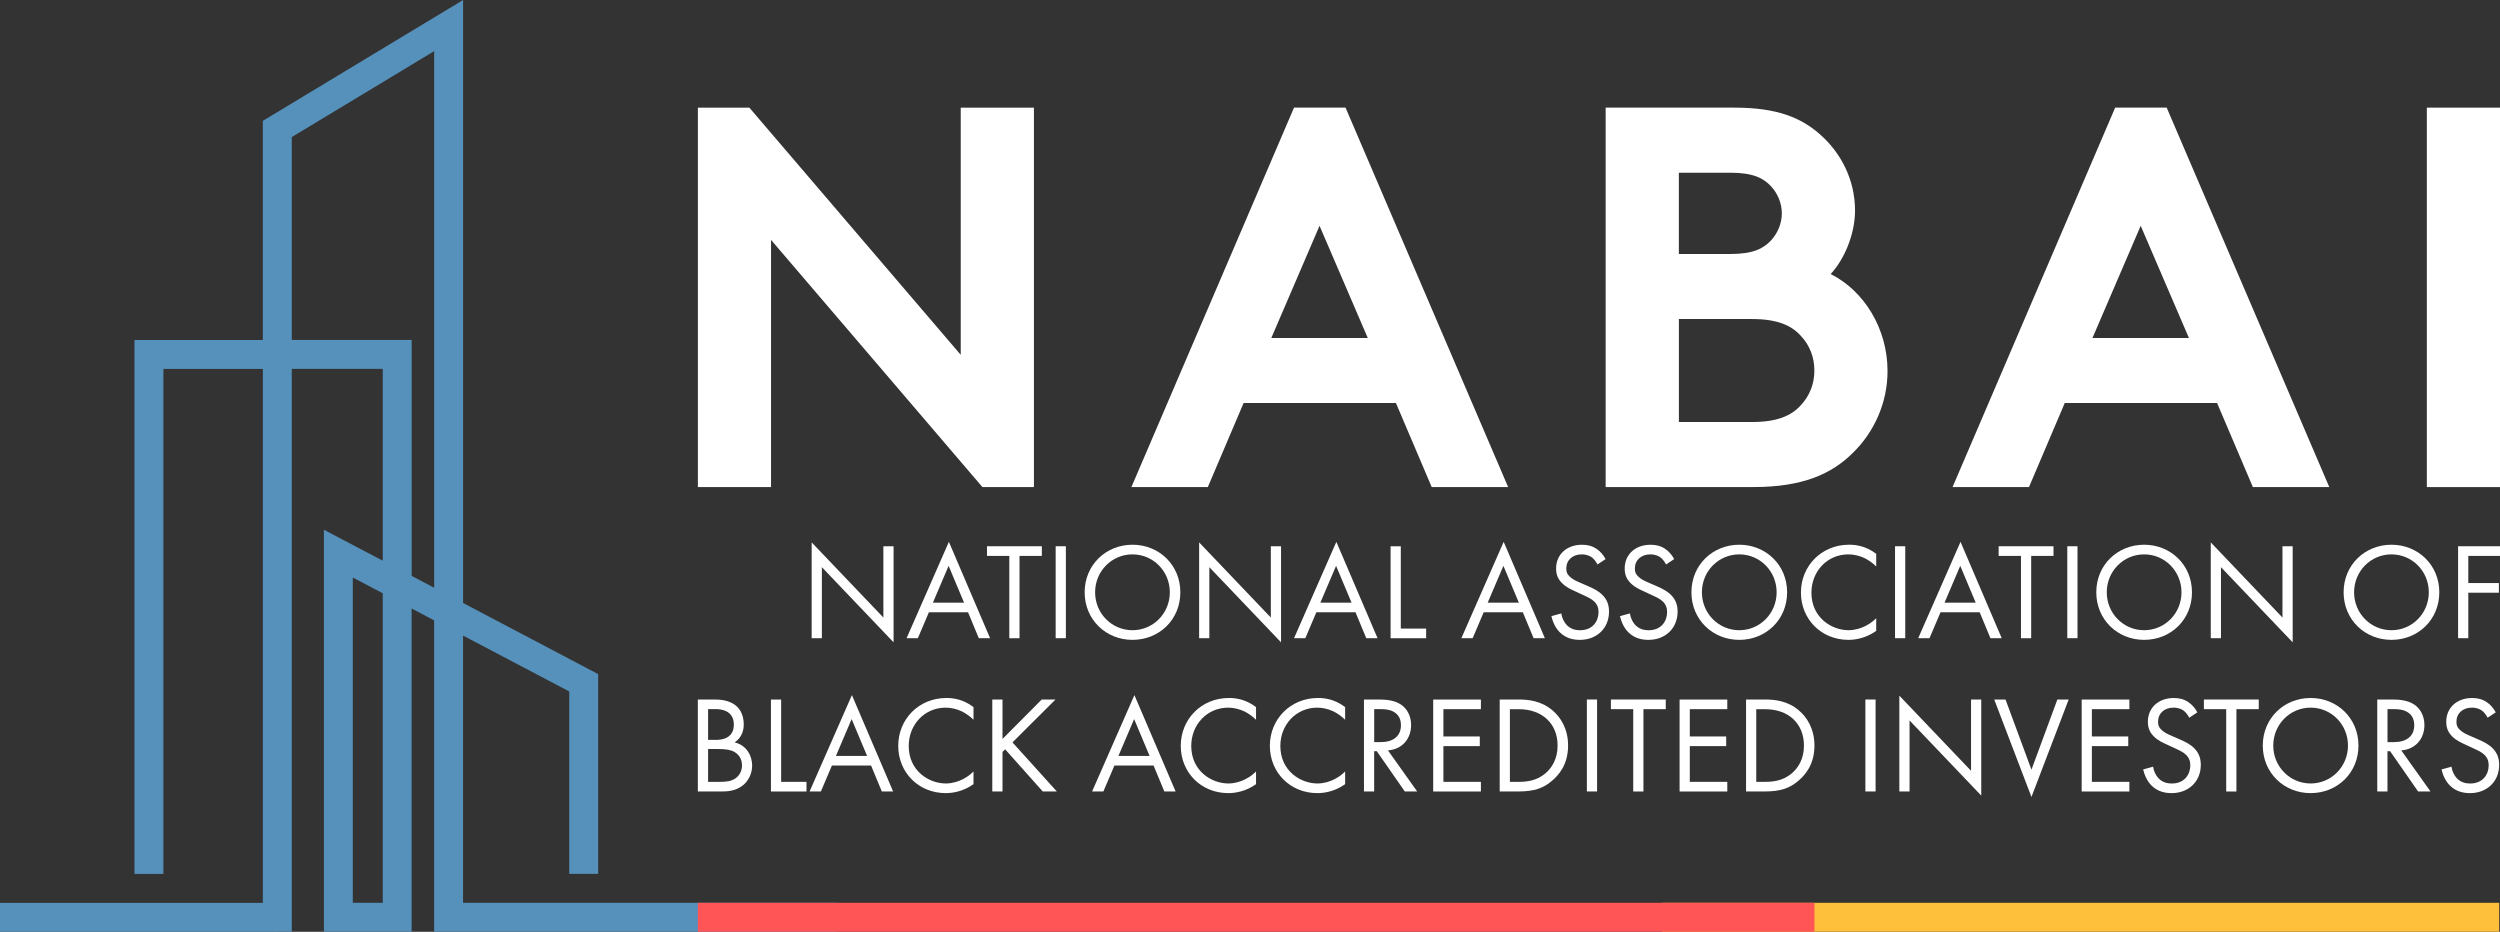<?xml version="1.0" encoding="UTF-8"?> <svg xmlns="http://www.w3.org/2000/svg" id="Layer_1" data-name="Layer 1" viewBox="0 0 720 268.35"><rect x="0" y="0" width="720" height="268.35" fill="#333333" stroke="none"/><defs><style> .cls-1 { fill: #5591ba; } .cls-1, .cls-2, .cls-3, .cls-4 { stroke-width: 0px; } .cls-2 { fill: #febf3b; } .cls-3 { fill: #fff; } .cls-4 { fill: #ff5556; } </style></defs><path class="cls-1" d="m79.87,268.33h4.16V106.24h26.2v55.24l-10.86-5.71-6.09-3.21v115.77h25.27v-93.08l6.48,3.42v89.66h116.05v-8.33h-107.72v-76.95l30.58,16.09v52.54h8.33v-57.54l-2.23-1.17-36.67-19.31V0l-6.31,3.81-49.34,29.77-2.02,1.22v63.12h-36.97v153.77h8.33V106.25h28.64v153.77H0v8.33h79.87v-.02Zm30.36-8.32h-8.62v-93.68l8.62,4.54v89.14h0Zm-26.2-220.53l41.01-24.75v154.55l-6.48-3.42v-67.95h-34.53v-58.43h0Z"></path><g><path class="cls-3" d="m200.98,31h14.83l60.88,71.19V31h21.08v109.28h-14.83l-60.88-71.19v71.19h-21.07V31h0Z"></path><path class="cls-3" d="m325.85,140.27l46.83-109.28h14.83l46.83,109.28h-22.01l-10.3-24.2h-43.87l-10.3,24.2h-22.01,0Zm40.28-42.93h27.79l-13.89-32.31-13.89,32.31h0Z"></path><path class="cls-3" d="m499.59,31c12.33,0,19.2,2.97,24.51,7.65,6.09,5.31,10.15,13.11,10.15,22.01,0,7.18-3.44,14.52-7.03,18.26,9.68,4.84,16.39,15.77,16.39,27.94,0,9.21-3.9,17.64-9.99,23.57-6.09,6.09-14.52,9.84-28.57,9.84h-42.62V30.99h37.16Zm-16.08,42.15h14.83c6.56,0,9.52-1.56,11.71-3.9,1.87-2.03,3.12-4.84,3.12-7.81s-1.25-5.77-3.12-7.8c-2.18-2.34-5.15-3.9-11.71-3.9h-14.83v23.41h0Zm21.08,48.39c7.34,0,11.4-1.87,14.05-4.84,2.5-2.65,3.9-6.09,3.9-9.99s-1.4-7.34-3.9-9.99c-2.65-2.96-6.71-4.84-14.05-4.84h-21.07v29.66h21.07Z"></path><path class="cls-3" d="m562.34,140.27l46.83-109.28h14.83l46.83,109.28h-22.01l-10.3-24.2h-43.87l-10.3,24.2h-22.01Zm40.28-42.93h27.79l-13.89-32.31-13.89,32.31h0Z"></path><path class="cls-3" d="m698.93,31h21.07v109.28h-21.07V31h0Z"></path></g><g><path class="cls-3" d="m233.76,183.8v-27.59l20.65,21.64v-20.53h2.94v27.67l-20.65-21.64v20.45h-2.94Z"></path><path class="cls-3" d="m278.8,176.34h-11.28l-3.18,7.47h-3.25l12.19-27.76,11.87,27.76h-3.25l-3.1-7.47Zm-1.15-2.78l-4.45-10.6-4.52,10.6h8.97Z"></path><path class="cls-3" d="m293.62,160.1v23.71h-2.94v-23.71h-6.43v-2.78h15.8v2.78h-6.43Z"></path><path class="cls-3" d="m306.97,157.32v26.48h-2.94v-26.48h2.94Z"></path><path class="cls-3" d="m312.38,170.58c0-7.9,6.15-13.7,13.78-13.7s13.78,5.8,13.78,13.7-6.11,13.7-13.78,13.7-13.78-5.84-13.78-13.7Zm3.01,0c0,6.08,4.8,10.92,10.76,10.92s10.76-4.84,10.76-10.92-4.8-10.92-10.76-10.92-10.76,4.84-10.76,10.92Z"></path><path class="cls-3" d="m345.35,183.8v-27.59l20.65,21.64v-20.53h2.94v27.67l-20.65-21.64v20.45h-2.94Z"></path><path class="cls-3" d="m390.39,176.34h-11.28l-3.18,7.47h-3.25l12.19-27.76,11.87,27.76h-3.25l-3.1-7.47Zm-1.15-2.78l-4.45-10.6-4.52,10.6h8.97Z"></path><path class="cls-3" d="m403.43,157.32v23.71h7.3v2.78h-10.24v-26.48h2.94Z"></path><path class="cls-3" d="m438.58,176.34h-11.28l-3.18,7.47h-3.25l12.19-27.76,11.87,27.76h-3.25l-3.1-7.47Zm-1.15-2.78l-4.45-10.6-4.52,10.6h8.97Z"></path><path class="cls-3" d="m460.07,162.56c-.36-.71-.95-1.51-1.55-1.99-.52-.39-1.47-.91-2.98-.91-2.62,0-4.45,1.63-4.45,4.09,0,1.03.28,1.63.99,2.3.8.8,1.79,1.23,2.78,1.67l2.54,1.11c1.55.67,2.98,1.39,4.09,2.5,1.35,1.35,1.91,2.9,1.91,4.81,0,4.89-3.62,8.14-8.38,8.14-1.75,0-3.93-.36-5.76-2.14-1.31-1.27-2.1-3.1-2.46-4.69l2.86-.79c.2,1.39.83,2.58,1.59,3.38,1.15,1.15,2.46,1.47,3.81,1.47,3.61,0,5.32-2.58,5.32-5.24,0-1.19-.36-2.22-1.31-3.1-.75-.71-1.79-1.19-3.18-1.83l-2.38-1.11c-1.03-.48-2.34-1.03-3.53-2.18-1.15-1.11-1.82-2.34-1.82-4.33,0-4.09,3.14-6.83,7.42-6.83,1.63,0,2.94.32,4.25,1.19,1.07.72,1.98,1.79,2.58,2.94l-2.34,1.55h0Z"></path><path class="cls-3" d="m479.82,162.56c-.36-.71-.95-1.51-1.55-1.99-.52-.39-1.47-.91-2.98-.91-2.62,0-4.45,1.63-4.45,4.09,0,1.03.28,1.63.99,2.3.8.8,1.79,1.23,2.78,1.67l2.54,1.11c1.55.67,2.98,1.39,4.09,2.5,1.35,1.35,1.91,2.9,1.91,4.81,0,4.89-3.62,8.14-8.38,8.14-1.75,0-3.93-.36-5.76-2.14-1.31-1.27-2.1-3.1-2.46-4.69l2.86-.79c.2,1.39.83,2.58,1.59,3.38,1.15,1.15,2.46,1.47,3.81,1.47,3.61,0,5.32-2.58,5.32-5.24,0-1.19-.36-2.22-1.31-3.1-.75-.71-1.79-1.19-3.18-1.83l-2.38-1.11c-1.03-.48-2.34-1.03-3.53-2.18-1.15-1.11-1.82-2.34-1.82-4.33,0-4.09,3.14-6.83,7.42-6.83,1.63,0,2.94.32,4.25,1.19,1.07.72,1.98,1.79,2.58,2.94l-2.34,1.55h0Z"></path><path class="cls-3" d="m487.13,170.58c0-7.9,6.15-13.7,13.78-13.7s13.78,5.8,13.78,13.7-6.11,13.7-13.78,13.7-13.78-5.84-13.78-13.7Zm3.02,0c0,6.08,4.8,10.92,10.76,10.92s10.76-4.84,10.76-10.92-4.8-10.92-10.76-10.92-10.76,4.84-10.76,10.92Z"></path><path class="cls-3" d="m540.36,163.15c-.83-.83-2.11-1.82-3.46-2.46-1.39-.64-3.02-1.03-4.57-1.03-6.11,0-10.64,4.92-10.64,11.04,0,7.19,5.84,10.8,10.68,10.8,1.79,0,3.53-.52,4.92-1.23,1.51-.75,2.58-1.75,3.06-2.22v3.65c-2.94,2.1-6,2.58-7.98,2.58-7.86,0-13.7-5.96-13.7-13.62s5.92-13.78,13.86-13.78c1.59,0,4.65.2,7.82,2.62v3.65h.01Z"></path><path class="cls-3" d="m548.71,157.32v26.48h-2.94v-26.48h2.94Z"></path><path class="cls-3" d="m570.15,176.34h-11.28l-3.18,7.47h-3.25l12.19-27.76,11.87,27.76h-3.25l-3.1-7.47Zm-1.15-2.78l-4.45-10.6-4.52,10.6h8.97Z"></path><path class="cls-3" d="m584.98,160.1v23.71h-2.94v-23.71h-6.43v-2.78h15.8v2.78h-6.43Z"></path><path class="cls-3" d="m598.32,157.32v26.48h-2.94v-26.48h2.94Z"></path><path class="cls-3" d="m603.73,170.58c0-7.9,6.15-13.7,13.78-13.7s13.78,5.8,13.78,13.7-6.11,13.7-13.78,13.7-13.78-5.84-13.78-13.7Zm3.02,0c0,6.08,4.8,10.92,10.76,10.92s10.76-4.84,10.76-10.92-4.8-10.92-10.76-10.92-10.76,4.84-10.76,10.92Z"></path><path class="cls-3" d="m636.7,183.8v-27.59l20.65,21.64v-20.53h2.94v27.67l-20.65-21.64v20.45h-2.94Z"></path><path class="cls-3" d="m674.96,170.58c0-7.9,6.15-13.7,13.78-13.7s13.78,5.8,13.78,13.7-6.11,13.7-13.78,13.7-13.78-5.84-13.78-13.7Zm3.02,0c0,6.08,4.8,10.92,10.76,10.92s10.76-4.84,10.76-10.92-4.8-10.92-10.76-10.92-10.76,4.84-10.76,10.92Z"></path><path class="cls-3" d="m720,160.1h-9.13v7.82h8.81v2.78h-8.81v13.1h-2.94v-26.48h12.07v2.78Z"></path><path class="cls-3" d="m205.74,201.46c1.47,0,4.13.12,6.08,1.67.83.63,2.38,2.26,2.38,5.48,0,1.31-.28,3.61-2.62,5.2,3.69.91,5.04,4.13,5.04,6.67s-1.27,4.61-2.7,5.72c-2.1,1.67-4.53,1.75-6.35,1.75h-6.59v-26.48h4.76Zm-1.82,11.63h2.23c1.55,0,5.2-.32,5.2-4.41,0-4.37-4.29-4.45-5.12-4.45h-2.3v8.86h0Zm0,12.08h3.38c1.71,0,3.38-.12,4.65-1.11,1.03-.75,1.75-2.06,1.75-3.65,0-2.1-1.23-3.33-2.26-3.89-.99-.56-2.38-.8-4.49-.8h-3.02v9.45h0Z"></path><path class="cls-3" d="m224.97,201.46v23.71h7.3v2.78h-10.24v-26.48h2.94Z"></path><path class="cls-3" d="m250.87,220.48h-11.28l-3.18,7.47h-3.25l12.19-27.76,11.87,27.76h-3.25l-3.1-7.47Zm-1.15-2.78l-4.45-10.6-4.52,10.6h8.97Z"></path><path class="cls-3" d="m280.38,207.3c-.83-.83-2.11-1.82-3.46-2.46-1.39-.64-3.02-1.04-4.57-1.04-6.11,0-10.64,4.92-10.64,11.04,0,7.19,5.84,10.8,10.68,10.8,1.79,0,3.53-.52,4.92-1.23,1.51-.75,2.58-1.75,3.06-2.22v3.65c-2.94,2.1-6,2.58-7.98,2.58-7.86,0-13.7-5.96-13.7-13.62s5.92-13.78,13.86-13.78c1.59,0,4.65.2,7.82,2.62v3.65h.01Z"></path><path class="cls-3" d="m288.73,212.81l11.28-11.35h3.97l-12.39,12.35,12.78,14.14h-4.05l-10.84-12.15-.76.76v11.39h-2.94v-26.48h2.94v11.35h.01Z"></path><path class="cls-3" d="m332.23,220.48h-11.28l-3.18,7.47h-3.25l12.19-27.76,11.87,27.76h-3.25l-3.1-7.47Zm-1.15-2.78l-4.45-10.6-4.52,10.6h8.97Z"></path><path class="cls-3" d="m361.75,207.3c-.83-.83-2.11-1.82-3.46-2.46-1.39-.64-3.02-1.04-4.57-1.04-6.11,0-10.64,4.92-10.64,11.04,0,7.19,5.84,10.8,10.68,10.8,1.79,0,3.53-.52,4.92-1.23,1.51-.75,2.58-1.75,3.06-2.22v3.65c-2.94,2.1-6,2.58-7.98,2.58-7.86,0-13.7-5.96-13.7-13.62s5.92-13.78,13.86-13.78c1.59,0,4.65.2,7.82,2.62v3.65h.01Z"></path><path class="cls-3" d="m387.41,207.3c-.83-.83-2.11-1.82-3.46-2.46-1.39-.64-3.02-1.04-4.57-1.04-6.11,0-10.64,4.92-10.64,11.04,0,7.19,5.84,10.8,10.68,10.8,1.79,0,3.53-.52,4.92-1.23,1.51-.75,2.58-1.75,3.06-2.22v3.65c-2.94,2.1-6,2.58-7.98,2.58-7.86,0-13.7-5.96-13.7-13.62s5.92-13.78,13.86-13.78c1.59,0,4.65.2,7.82,2.62v3.65h.01Z"></path><path class="cls-3" d="m397.07,201.46c1.79,0,4.45.12,6.43,1.47,1.55,1.03,2.9,3.06,2.9,5.87,0,4.05-2.66,7.03-6.67,7.31l8.42,11.83h-3.57l-8.06-11.59h-.76v11.59h-2.94v-26.48h4.25Zm-1.31,12.27h1.87c3.65,0,5.84-1.75,5.84-4.85,0-1.47-.44-2.94-2.1-3.89-1.19-.67-2.54-.76-3.81-.76h-1.79v9.49h0Z"></path><path class="cls-3" d="m426.5,204.24h-10.8v7.86h10.48v2.78h-10.48v10.29h10.8v2.78h-13.74v-26.48h13.74v2.78h0Z"></path><path class="cls-3" d="m431.92,201.46h5.4c2.66,0,6.43.28,9.77,3.1,2.42,2.03,4.52,5.4,4.52,10.16,0,5.56-2.74,8.54-4.65,10.16-2.42,2.06-4.96,3.06-9.69,3.06h-5.36v-26.48h.01Zm2.93,23.71h2.58c2.1,0,5-.24,7.58-2.38,1.99-1.67,3.58-4.29,3.58-8.06,0-6.35-4.45-10.48-11.16-10.48h-2.58v20.93h0Z"></path><path class="cls-3" d="m459.96,201.46v26.48h-2.94v-26.48h2.94Z"></path><path class="cls-3" d="m473.31,204.24v23.71h-2.94v-23.71h-6.43v-2.78h15.8v2.78h-6.43Z"></path><path class="cls-3" d="m497.46,204.24h-10.8v7.86h10.48v2.78h-10.48v10.29h10.8v2.78h-13.74v-26.48h13.74v2.78h0Z"></path><path class="cls-3" d="m502.87,201.46h5.4c2.66,0,6.43.28,9.77,3.1,2.42,2.03,4.52,5.4,4.52,10.16,0,5.56-2.74,8.54-4.65,10.16-2.42,2.06-4.96,3.06-9.69,3.06h-5.36v-26.48h0Zm2.93,23.71h2.58c2.1,0,5-.24,7.58-2.38,1.99-1.67,3.58-4.29,3.58-8.06,0-6.35-4.45-10.48-11.16-10.48h-2.58v20.93h0Z"></path><path class="cls-3" d="m540.17,201.46v26.48h-2.94v-26.48h2.94Z"></path><path class="cls-3" d="m547.01,227.94v-27.59l20.65,21.64v-20.53h2.94v27.67l-20.65-21.64v20.45h-2.94Z"></path><path class="cls-3" d="m577.59,201.46l7.47,20.21,7.46-20.21h3.26l-10.72,28.07-10.72-28.07h3.25,0Z"></path><path class="cls-3" d="m613.26,204.24h-10.8v7.86h10.48v2.78h-10.48v10.29h10.8v2.78h-13.74v-26.48h13.74v2.78h0Z"></path><path class="cls-3" d="m630.5,206.7c-.36-.71-.95-1.51-1.55-1.99-.52-.39-1.47-.91-2.98-.91-2.62,0-4.45,1.63-4.45,4.09,0,1.03.28,1.63.99,2.3.8.8,1.79,1.23,2.78,1.67l2.54,1.11c1.55.67,2.98,1.39,4.09,2.5,1.35,1.35,1.91,2.9,1.91,4.81,0,4.89-3.62,8.14-8.38,8.14-1.75,0-3.93-.36-5.76-2.14-1.31-1.27-2.1-3.1-2.46-4.68l2.86-.8c.2,1.39.83,2.58,1.59,3.38,1.15,1.15,2.46,1.47,3.81,1.47,3.61,0,5.32-2.58,5.32-5.24,0-1.19-.36-2.22-1.31-3.1-.75-.71-1.79-1.19-3.18-1.83l-2.38-1.11c-1.03-.48-2.34-1.03-3.53-2.18-1.15-1.11-1.82-2.34-1.82-4.33,0-4.09,3.14-6.83,7.42-6.83,1.63,0,2.94.32,4.25,1.19,1.07.72,1.98,1.79,2.58,2.94l-2.34,1.55h0Z"></path><path class="cls-3" d="m644.09,204.24v23.71h-2.94v-23.71h-6.43v-2.78h15.8v2.78h-6.43Z"></path><path class="cls-3" d="m651.68,214.72c0-7.9,6.15-13.7,13.78-13.7s13.78,5.8,13.78,13.7-6.11,13.7-13.78,13.7-13.78-5.84-13.78-13.7Zm3.02,0c0,6.08,4.8,10.92,10.76,10.92s10.76-4.84,10.76-10.92-4.8-10.92-10.76-10.92-10.76,4.85-10.76,10.92Z"></path><path class="cls-3" d="m688.9,201.46c1.79,0,4.45.12,6.43,1.47,1.55,1.03,2.9,3.06,2.9,5.87,0,4.05-2.66,7.03-6.67,7.31l8.42,11.83h-3.57l-8.06-11.59h-.76v11.59h-2.94v-26.48h4.25Zm-1.31,12.27h1.87c3.65,0,5.84-1.75,5.84-4.85,0-1.47-.44-2.94-2.1-3.89-1.19-.67-2.54-.76-3.81-.76h-1.79v9.49h-.01Z"></path><path class="cls-3" d="m716.43,206.7c-.36-.71-.95-1.51-1.55-1.99-.52-.39-1.47-.91-2.98-.91-2.62,0-4.45,1.63-4.45,4.09,0,1.03.28,1.63.99,2.3.8.8,1.79,1.23,2.78,1.67l2.54,1.11c1.55.67,2.98,1.39,4.09,2.5,1.35,1.35,1.91,2.9,1.91,4.81,0,4.89-3.62,8.14-8.38,8.14-1.75,0-3.93-.36-5.76-2.14-1.31-1.27-2.1-3.1-2.46-4.68l2.86-.8c.2,1.39.83,2.58,1.59,3.38,1.15,1.15,2.46,1.47,3.81,1.47,3.61,0,5.32-2.58,5.32-5.24,0-1.19-.36-2.22-1.31-3.1-.75-.71-1.79-1.19-3.18-1.83l-2.38-1.11c-1.03-.48-2.34-1.03-3.53-2.18-1.15-1.11-1.82-2.34-1.82-4.33,0-4.09,3.14-6.83,7.42-6.83,1.63,0,2.94.32,4.25,1.19,1.07.72,1.98,1.79,2.58,2.94l-2.34,1.55h0Z"></path></g><polygon class="cls-2" points="719.77 268.33 719.77 260.01 711.67 260.01 478.68 260.01 478.68 268.33 715.84 268.33 719.77 268.33"></polygon><rect class="cls-4" x="200.98" y="260.01" width="321.58" height="8.33"></rect></svg> 